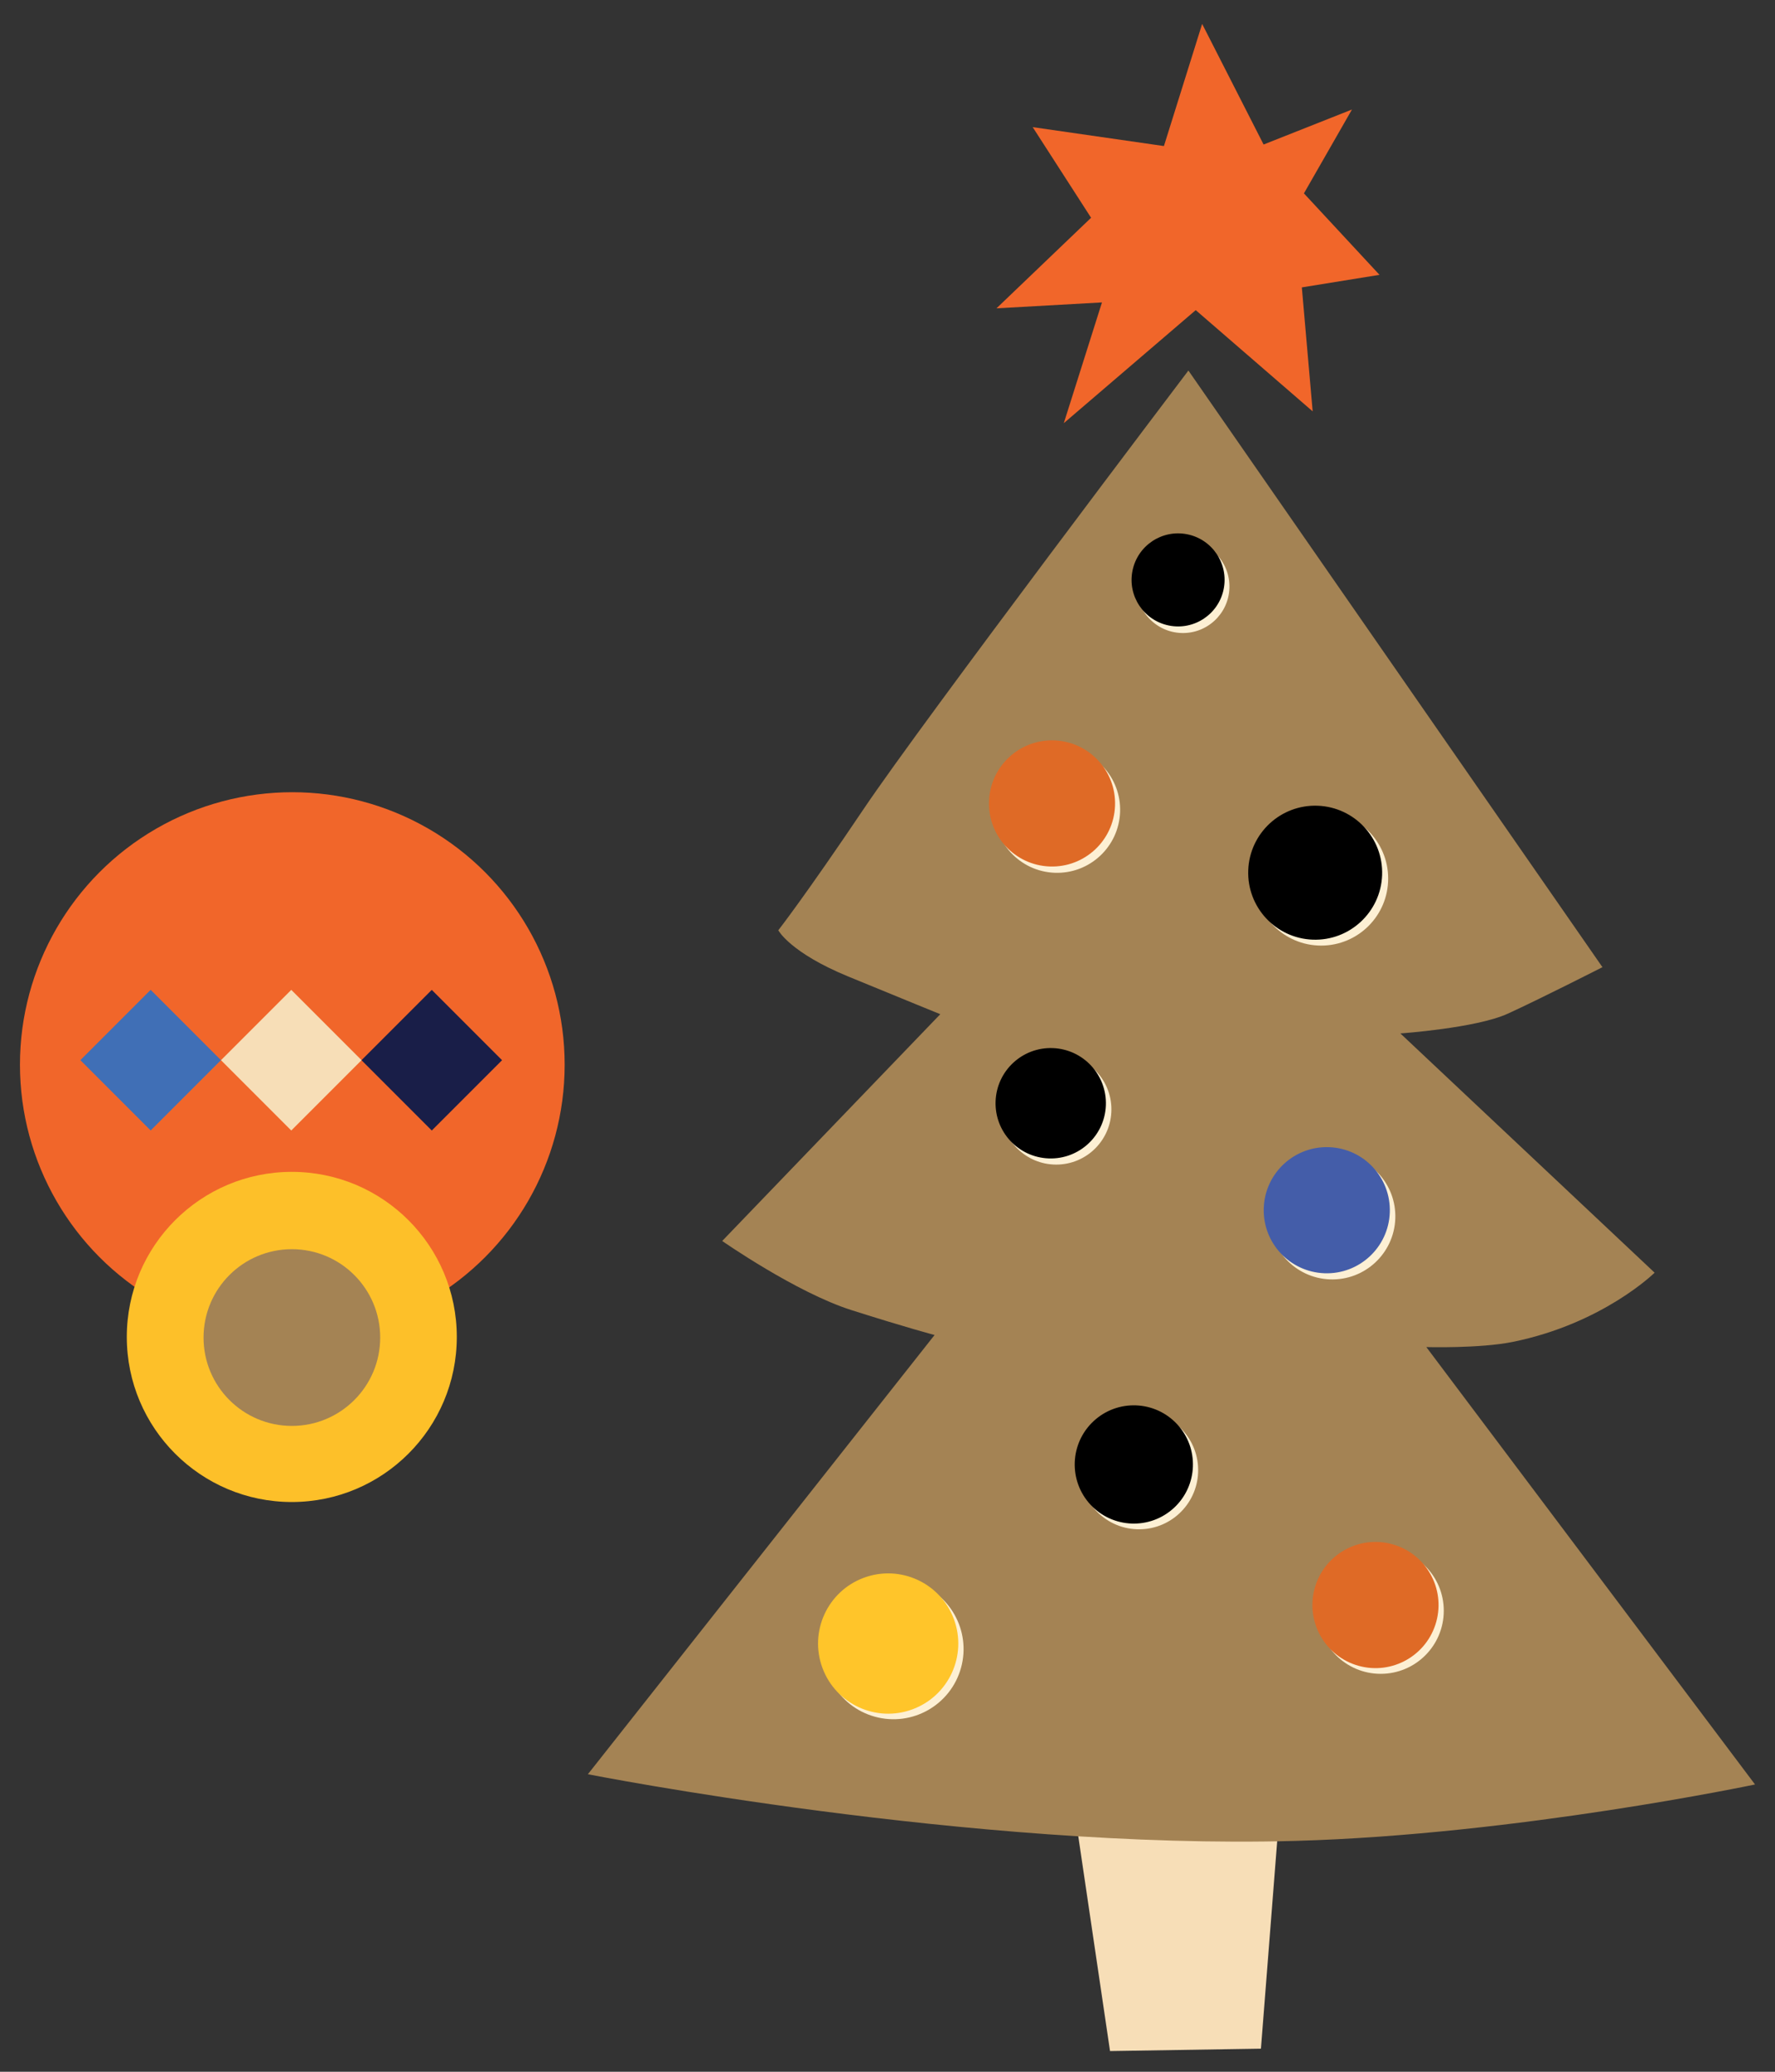 <?xml version="1.0" encoding="UTF-8"?>
<!-- Generator: Adobe Illustrator 27.0.0, SVG Export Plug-In . SVG Version: 6.00 Build 0)  -->
<svg xmlns="http://www.w3.org/2000/svg" xmlns:xlink="http://www.w3.org/1999/xlink" version="1.1" id="Layer_1" x="0px" y="0px" width="150px" height="175px" viewBox="0 0 150 175" xml:space="preserve">
<rect x="0" y="0" width="150" height="175" fill="#333333" stroke="none"/>
<g>
	<g>
		<circle fill="#F1662A" cx="24.702" cy="89.934" r="23.016"></circle>
	</g>
	<g>
		<g>
			<circle fill="#FDC029" cx="24.659" cy="112.93" r="13.944"></circle>
		</g>
		<g>
			<g>
				<circle fill="#A48354" cx="24.665" cy="112.982" r="7.464"></circle>
			</g>
		</g>
	</g>
	<g>
		<g>
			
				<rect x="32.301" y="85.359" transform="matrix(0.707 -0.707 0.707 0.707 -52.637 52.042)" fill="#191E48" width="8.401" height="8.401"></rect>
		</g>
		<g>
			
				<rect x="20.427" y="85.359" transform="matrix(0.707 -0.707 0.707 0.707 -56.115 43.646)" fill="#F7DEB7" width="8.401" height="8.401"></rect>
		</g>
		<g>
			
				<rect x="8.543" y="85.359" transform="matrix(0.707 -0.707 0.707 0.707 -59.596 35.242)" fill="#406FB6" width="8.401" height="8.401"></rect>
		</g>
	</g>
</g>
<g>
	<g>
		<polygon fill="#F7DEB7" points="90.823,153.082 93.805,173.251 106.558,173.049 108.186,152.276   "></polygon>
	</g>
	<g>
		<g>
			<g>
				<path fill="#A48354" d="M72.997,68.317c-5.016,7.448-7.226,10.262-7.226,10.262s0.983,1.879,5.91,3.905      c4.927,2.026,7.779,3.185,7.779,3.185l-18.429,19.155c0,0,6.234,4.348,10.917,5.838c4.683,1.49,7.03,2.104,7.03,2.104      L49.68,149.868c0,0,32.435,6.402,59.827,5.63c18.673-0.526,38.806-4.765,38.806-4.765l-27.778-36.946      c0,0,4.516,0.126,7.293-0.436c7.637-1.546,11.999-5.848,11.999-5.848l-21.485-20.21c0,0,6.383-0.446,9.061-1.663      c2.678-1.217,8.015-3.934,8.015-3.934l-34.99-50.397C100.428,31.299,78.013,60.869,72.997,68.317z"></path>
			</g>
		</g>
		<g>
			<g>
				
					<ellipse transform="matrix(0.266 -0.964 0.964 0.266 -78.827 175.03)" fill="#FDF0D4" cx="75.493" cy="139.265" rx="5.922" ry="5.922"></ellipse>
			</g>
			<g>
				
					<ellipse transform="matrix(0.037 -0.999 0.999 0.037 -31.355 215.805)" fill="#FDF0D4" cx="96.312" cy="124.174" rx="4.996" ry="4.996"></ellipse>
			</g>
			<g>
				<circle fill="#FDF0D4" cx="89.258" cy="93.709" r="4.663"></circle>
			</g>
			<g>
				<circle fill="#FDF0D4" cx="111.648" cy="74.211" r="5.662"></circle>
			</g>
			<g>
				<path fill="#FDF0D4" d="M103.894,49.69c-0.081,2.168-1.903,3.86-4.071,3.779c-2.168-0.081-3.86-1.903-3.779-4.071      c0.081-2.168,1.903-3.86,4.071-3.779C102.283,45.7,103.975,47.522,103.894,49.69z"></path>
			</g>
			<g>
				<path fill="#FDF0D4" d="M117.912,102.941c-0.109,2.941-2.582,5.237-5.523,5.127c-2.941-0.109-5.237-2.582-5.127-5.523      c0.109-2.941,2.582-5.237,5.523-5.127C115.725,97.527,118.021,100,117.912,102.941z"></path>
			</g>
			<g>
				<circle fill="#FDF0D4" cx="116.68" cy="136.058" r="5.329"></circle>
			</g>
			<g>
				
					<ellipse transform="matrix(0.037 -0.999 0.999 0.037 17.71 155.147)" fill="#FDF0D4" cx="89.367" cy="68.383" rx="5.329" ry="5.329"></ellipse>
			</g>
		</g>
		<g>
			
				<ellipse transform="matrix(0.938 -0.348 0.348 0.938 -43.604 34.793)" fill="#FFC52A" cx="75.028" cy="138.748" rx="5.922" ry="5.922"></ellipse>
		</g>
		<g>
			<ellipse transform="matrix(0.733 -0.68 0.68 0.733 -58.527 98.238)" cx="95.848" cy="123.657" rx="4.996" ry="4.996"></ellipse>
		</g>
		<g>
			<path d="M93.454,93.365c-0.096,2.573-2.26,4.582-4.833,4.486c-2.573-0.096-4.582-2.259-4.486-4.833     c0.096-2.573,2.26-4.582,4.833-4.486C91.541,88.628,93.549,90.792,93.454,93.365z"></path>
		</g>
		<g>
			<ellipse transform="matrix(0.037 -0.999 0.999 0.037 33.408 182.061)" cx="111.183" cy="73.694" rx="5.662" ry="5.662"></ellipse>
		</g>
		<g>
			<ellipse transform="matrix(0.197 -0.981 0.981 0.197 31.858 136.94)" cx="99.505" cy="49.027" rx="3.928" ry="3.928"></ellipse>
		</g>
		<g>
			<path fill="#445DA9" d="M117.447,102.424c-0.109,2.941-2.582,5.237-5.523,5.127c-2.941-0.109-5.237-2.582-5.127-5.523     c0.109-2.941,2.582-5.237,5.523-5.127C115.261,97.009,117.557,99.482,117.447,102.424z"></path>
		</g>
		<g>
			
				<ellipse transform="matrix(0.266 -0.964 0.964 0.266 -45.337 211.554)" fill="#DF6A26" cx="116.216" cy="135.54" rx="5.329" ry="5.329"></ellipse>
		</g>
		<g>
			<path fill="#DF6A26" d="M94.228,68.064c-0.109,2.941-2.582,5.237-5.523,5.127c-2.941-0.109-5.237-2.582-5.127-5.523     c0.109-2.941,2.582-5.237,5.523-5.127C92.042,62.65,94.338,65.123,94.228,68.064z"></path>
		</g>
		<g>
			<polygon fill="#F1662A" points="98.36,12.337 101.59,2.02 106.783,12.207 114.25,9.251 110.191,16.335 116.577,23.215      110.014,24.276 110.93,34.748 101.047,26.196 89.898,35.745 93.124,25.545 84.21,26.044 92.204,18.395 87.27,10.739    "></polygon>
		</g>
	</g>
</g>
</svg>

